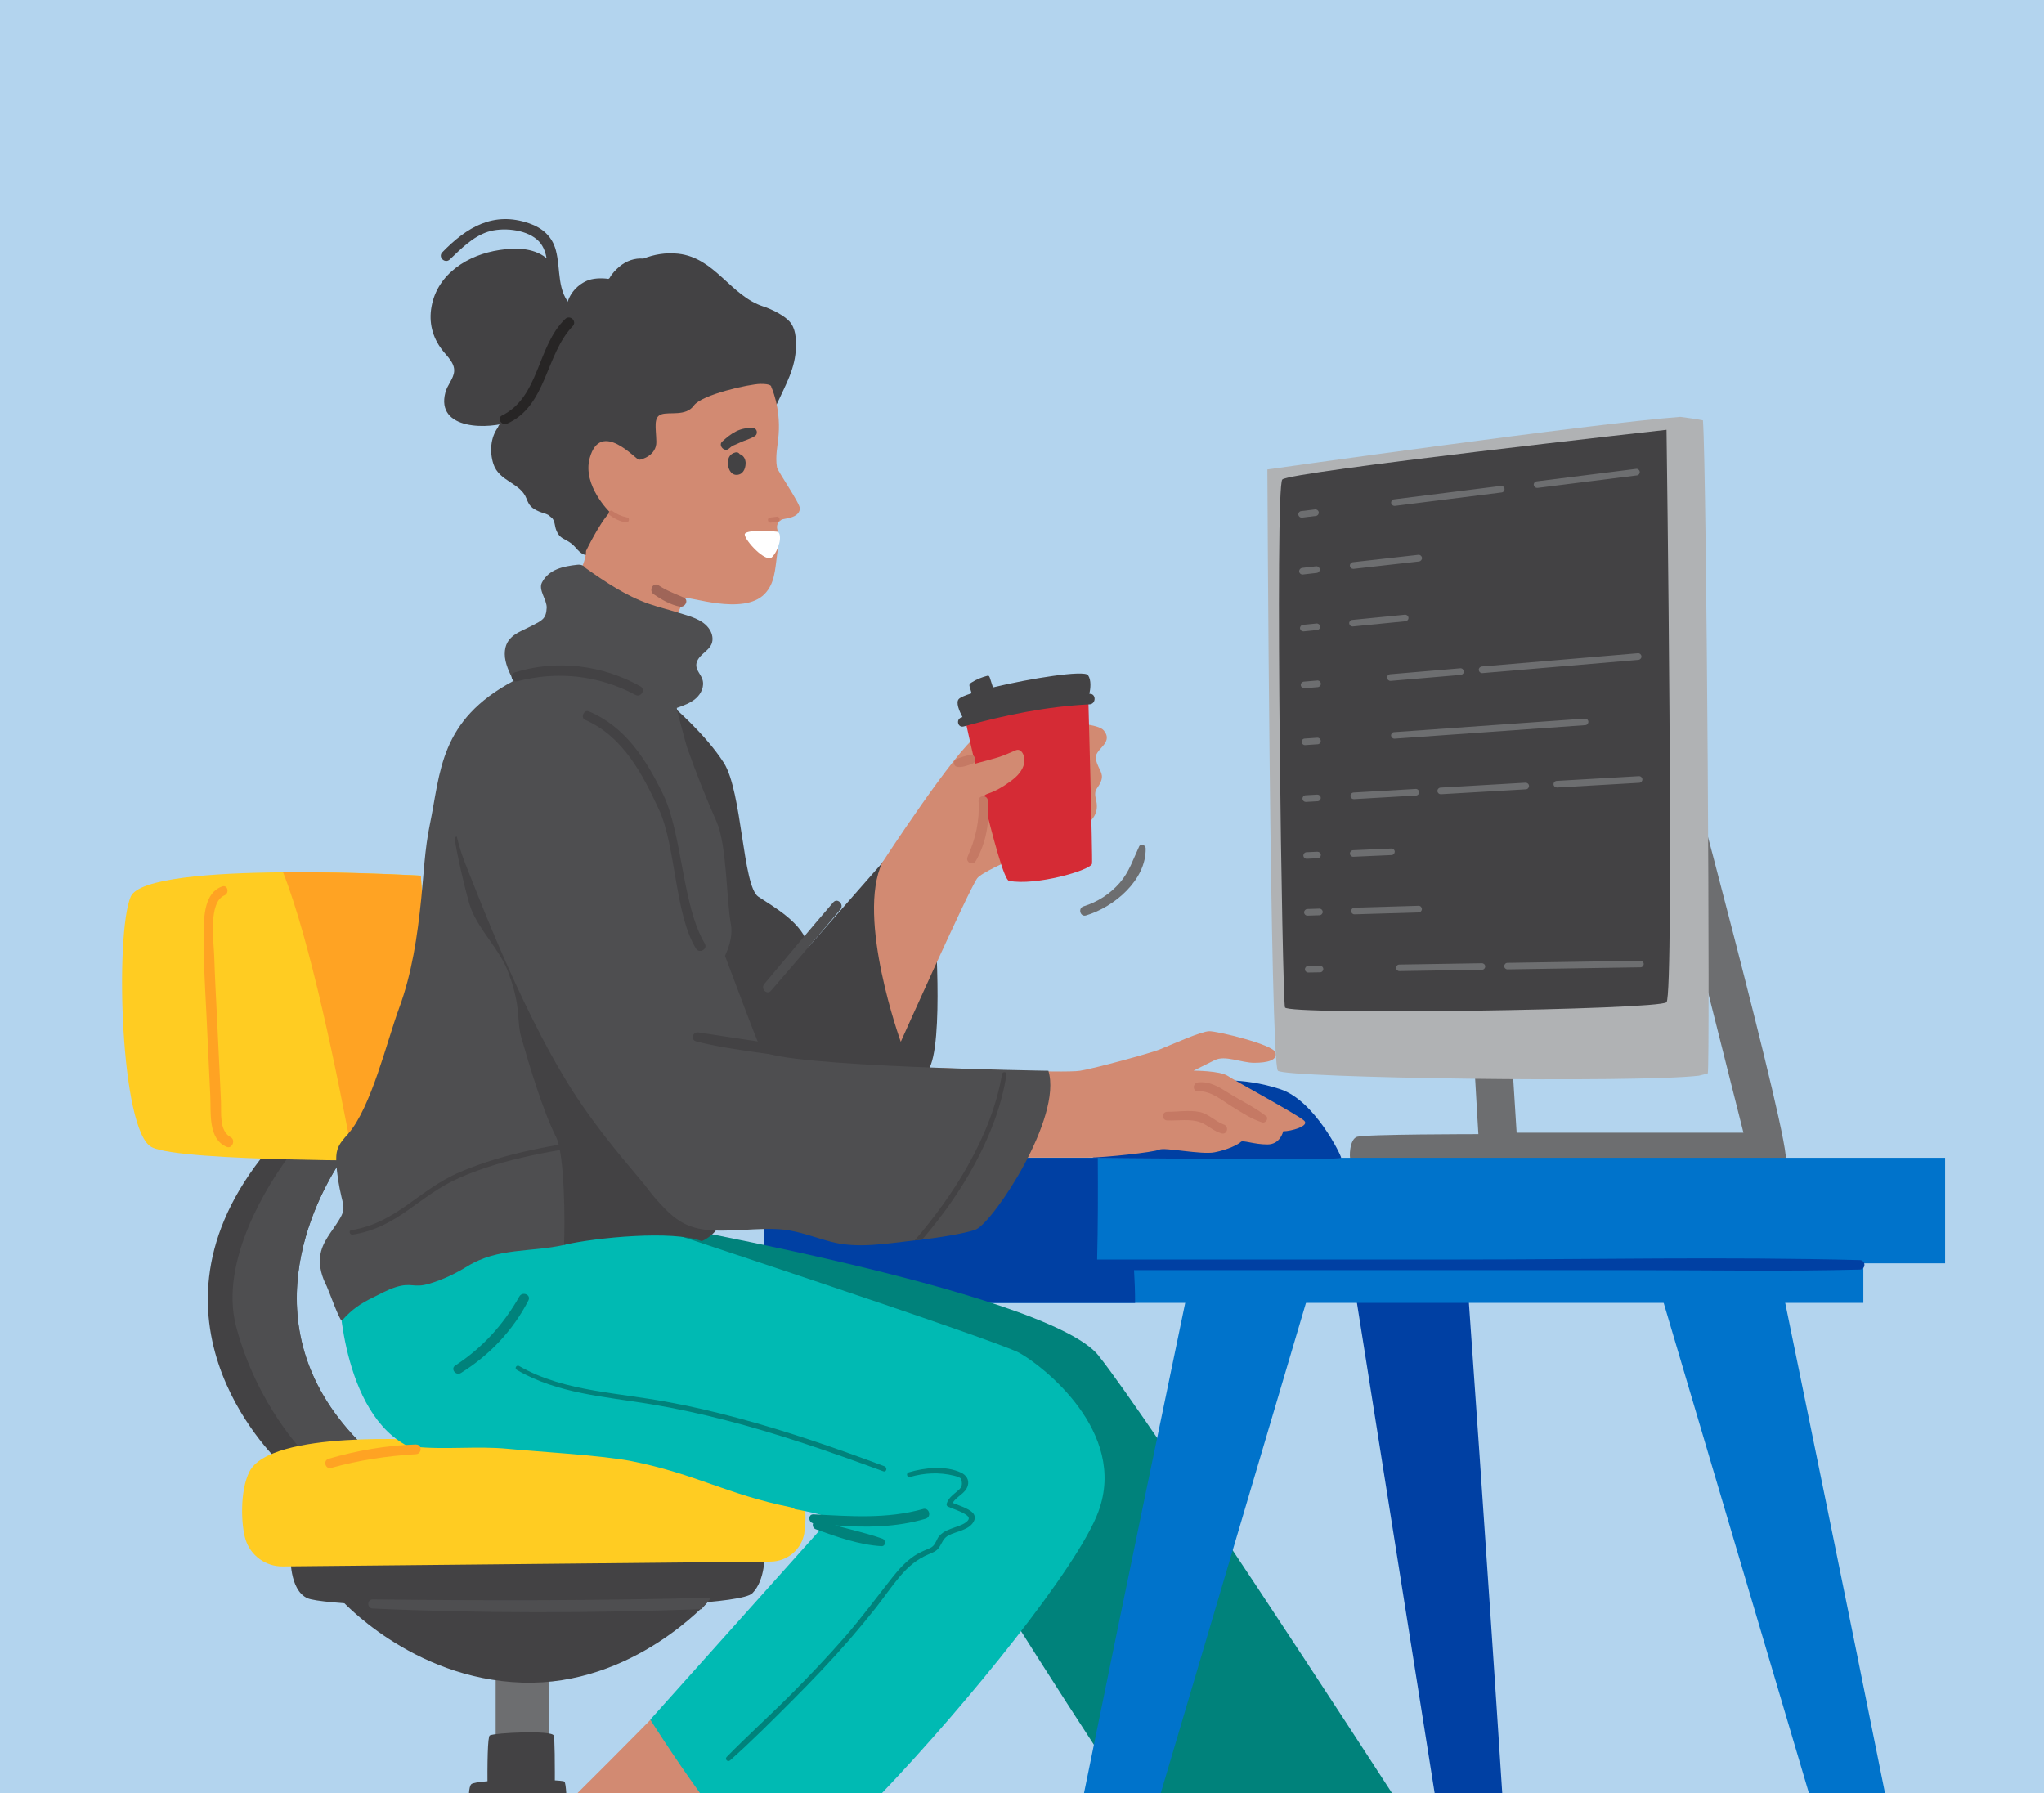 <?xml version="1.0" encoding="UTF-8"?><svg xmlns="http://www.w3.org/2000/svg" viewBox="0 0 216 189.5"><defs><style>.h{fill:none;}.i{fill:#0040a3;}.j{fill:#00bab3;}.k{fill:#0073cb;}.l{fill:#00827b;}.m{fill:#ffa323;}.n{fill:#fff;}.o{fill:#fc2;}.p{fill:#9f6558;}.q{fill:#b3d4ee;}.r{fill:#b0b2b4;}.s{fill:#d28a72;}.t{fill:#c57964;}.u{fill:#d52b35;}.v{fill:#434244;}.w{fill:#6d6e70;}.x{fill:#272525;}.y{fill:#4e4e50;}</style></defs><g id="a"><rect class="q" width="216" height="189.5"/></g><g id="b"/><g id="c"/><g id="d"><g><path class="w" d="M177.13,75.81s12.49,46.3,11.54,46.84-45.83,.09-45.96-.1c-.13-.2-.13-2.15,.7-2.42,.84-.28,12.82-.28,12.82-.28,0,0-2.51-39.85-.84-41.25,1.67-1.39,2.37,1.25,2.37,1.25l2.51,39.85h23.97l-8.92-35.39,1.81-8.5Z"/><path class="r" d="M180.47,113.43c.26-.77-.11-63.56-.51-69.01-.79-.16-1.59-.26-2.39-.37-9.38,.7-43.64,5.56-43.64,5.56,0,0,.28,62.7,1.11,63.54,.77,.77,38.07,1.3,44.49,.52,.31-.07,.62-.15,.93-.24Z"/><path class="v" d="M176.11,45.43s.83,59.66,0,60.48-40.05,1.38-40.32,.55c-.28-.83-1.1-54.96-.28-55.79,.83-.83,40.6-5.25,40.6-5.25Z"/><path class="w" d="M162.43,51.56c-.17,0-.32-.13-.35-.3-.02-.19,.11-.37,.3-.39l10.51-1.32c.19-.03,.36,.11,.39,.3,.02,.19-.11,.37-.3,.39l-10.51,1.32s-.03,0-.04,0Z"/><path class="w" d="M147.36,53.46c-.17,0-.32-.13-.35-.3-.02-.19,.11-.37,.3-.39l11.29-1.42c.19-.03,.36,.11,.39,.3,.02,.19-.11,.37-.3,.39l-11.29,1.42s-.03,0-.04,0Z"/><path class="w" d="M137.55,54.7c-.17,0-.32-.13-.35-.3-.02-.19,.11-.37,.3-.39l1.47-.18c.19-.02,.36,.11,.39,.3,.02,.19-.11,.37-.3,.39l-1.47,.18s-.03,0-.04,0Z"/><path class="w" d="M143,60.11c-.18,0-.33-.13-.35-.31-.02-.19,.12-.36,.31-.39l6.92-.78c.19-.02,.36,.12,.39,.31,.02,.19-.12,.36-.31,.39l-6.92,.78s-.03,0-.04,0Z"/><path class="w" d="M137.64,60.71c-.18,0-.33-.13-.35-.31-.02-.19,.12-.36,.31-.39l1.48-.17c.19-.02,.36,.12,.39,.31,.02,.19-.12,.36-.31,.39l-1.48,.17s-.03,0-.04,0Z"/><path class="w" d="M142.93,66.2c-.18,0-.33-.13-.35-.31-.02-.19,.12-.36,.31-.38l5.57-.55c.19-.02,.36,.12,.38,.31,.02,.19-.12,.36-.31,.38l-5.57,.55h-.03Z"/><path class="w" d="M137.73,66.72c-.18,0-.33-.13-.35-.31-.02-.19,.12-.36,.31-.38l1.43-.14c.19-.02,.36,.12,.38,.31,.02,.19-.12,.36-.31,.38l-1.43,.14h-.03Z"/><path class="w" d="M156.62,71.13c-.18,0-.33-.14-.35-.32-.02-.19,.13-.36,.32-.38l16.49-1.4c.19-.02,.36,.13,.38,.32,.02,.19-.13,.36-.32,.38l-16.49,1.4h-.03Z"/><path class="w" d="M146.93,71.95c-.18,0-.33-.14-.35-.32-.02-.19,.13-.36,.32-.38l7.41-.63c.2-.02,.36,.13,.38,.32,.02,.19-.13,.36-.32,.38l-7.41,.63h-.03Z"/><path class="w" d="M137.81,72.73c-.18,0-.33-.14-.35-.32-.02-.19,.13-.36,.32-.38l1.42-.12c.19-.02,.36,.13,.38,.32,.02,.19-.13,.36-.32,.38l-1.42,.12h-.03Z"/><path class="w" d="M147.35,78.06c-.18,0-.33-.14-.35-.32-.01-.19,.13-.36,.32-.37l20.16-1.43c.19-.01,.36,.13,.37,.32,.01,.19-.13,.36-.32,.37l-20.16,1.43h-.03Z"/><path class="w" d="M137.9,78.74c-.18,0-.33-.14-.35-.32-.01-.19,.13-.36,.32-.37l1.33-.09c.19-.01,.36,.13,.37,.32,.01,.19-.13,.36-.32,.37l-1.33,.09h-.03Z"/><path class="w" d="M164.52,83.22c-.18,0-.34-.14-.35-.33-.01-.19,.14-.36,.33-.37l8.69-.5c.19-.01,.36,.14,.37,.33,.01,.19-.14,.36-.33,.37l-8.69,.5h-.02Z"/><path class="w" d="M152.25,83.93c-.18,0-.34-.14-.35-.33-.01-.19,.14-.36,.33-.37l8.98-.52c.19,0,.36,.14,.37,.33,.01,.19-.14,.36-.33,.37l-8.98,.52h-.02Z"/><path class="w" d="M143.06,84.45c-.18,0-.34-.14-.35-.33-.01-.19,.14-.36,.33-.37l6.56-.38c.19-.01,.36,.14,.37,.33,.01,.19-.14,.36-.33,.37l-6.56,.38h-.02Z"/><path class="w" d="M137.99,84.74c-.18,0-.34-.14-.35-.33-.01-.19,.14-.36,.33-.37l1.23-.07c.2,0,.36,.14,.37,.33,.01,.19-.14,.36-.33,.37l-1.23,.07h-.02Z"/><path class="w" d="M143,90.54c-.19,0-.34-.15-.35-.33,0-.19,.14-.35,.33-.36l4.05-.18c.19,0,.36,.14,.36,.33,0,.19-.14,.35-.33,.36l-4.05,.18h-.02Z"/><path class="w" d="M138.08,90.75c-.19,0-.34-.15-.35-.33,0-.19,.14-.35,.33-.36l1.16-.05c.19,0,.36,.14,.36,.33,0,.19-.14,.35-.33,.36l-1.16,.05h-.02Z"/><path class="w" d="M143.13,96.62c-.19,0-.34-.15-.35-.34,0-.19,.15-.35,.34-.36l6.78-.2c.19-.02,.35,.15,.36,.34,0,.19-.15,.35-.34,.36l-6.78,.2h-.01Z"/><path class="w" d="M138.16,96.76c-.19,0-.34-.15-.35-.34,0-.19,.15-.35,.34-.36l1.27-.04h.01c.19,0,.34,.15,.35,.34,0,.19-.15,.35-.34,.36l-1.27,.04h-.01Z"/><path class="w" d="M159.31,102.44c-.19,0-.35-.15-.35-.34,0-.19,.15-.35,.34-.35l14.05-.22h0c.19,0,.35,.15,.35,.34,0,.19-.15,.35-.34,.35l-14.05,.22h0Z"/><path class="w" d="M147.88,102.62c-.19,0-.35-.15-.35-.34,0-.19,.15-.35,.34-.35l8.73-.14h0c.19,0,.35,.15,.35,.34,0,.19-.15,.35-.34,.35l-8.73,.14h0Z"/><path class="w" d="M138.25,102.77c-.19,0-.35-.15-.35-.34,0-.19,.15-.35,.34-.35l1.25-.02h0c.19,0,.35,.15,.35,.34,0,.19-.15,.35-.34,.35l-1.25,.02h0Z"/><path class="i" d="M155.11,136.01h-11.98l8.48,53.5h7.14c-1.57-24.37-3.64-53.5-3.64-53.5Z"/><polygon class="k" points="83.49 137.68 83.49 133.5 80.7 133.5 80.7 122.35 205.55 122.35 205.55 133.5 196.91 133.5 196.91 137.68 83.49 137.68"/><path class="i" d="M197.01,133.5c-.06-.18-.21-.33-.46-.34-14.19-.37-28.43-.06-42.63-.06h-37.98s0-.03,0-.04c.09-3.56,.09-7.14,.07-10.7h-35.31v11.15h2.79v4.18h36.46c0-1.16-.04-2.32-.11-3.47h10.11c14.21,0,28.42,0,42.63,0,7.98,0,15.99,.15,23.96-.06,.16,0,.29-.07,.37-.17,.11-.13,.14-.32,.09-.48Z"/><path class="v" d="M38.34,152.73l-3.26,.74-.18,.04-5.2,1.17s-15.89-14.54-2.13-32.25c.23-.3,.48-.61,.73-.91h2.92l4.13-.02h1.47l-.02,.02c-.07,.09-.36,.47-.77,1.1l-.02,.03c-2.64,4.02-10.14,17.85,2.32,30.09Z"/><path class="y" d="M38.34,152.73l-3.26,.74-.18,.04-2.69,.08s-5.02-5.02-7.25-13.38c-1.87-7.01,3.54-15.22,5.33-17.7,.35-.48,.56-.74,.56-.74l.35-.02,4.71-.24h1.47s-.31,.39-.78,1.1c0,0,0,.01-.01,.02h-.57c-2.64,4.02-10.14,17.85,2.32,30.09Z"/><path class="o" d="M46.42,122.63s-3.98,.04-9.07,0c-.92-.01-1.89-.02-2.87-.03-1.1-.02-2.22-.04-3.34-.07-6.75-.15-13.53-.51-15.1-1.3-3.34-1.67-3.9-22.57-2.23-26.47,.84-1.96,8.6-2.52,16.11-2.58,.15,0,.29,0,.44,0,1.07-.01,2.13,0,3.16,0,5.96,.06,10.95,.35,10.95,.35l1.95,30.09Z"/><path class="m" d="M24.39,120.19c-1.26-.7-.98-2.56-1.04-3.84-.04-.93-.09-1.87-.13-2.8-.1-2.15-.2-4.3-.31-6.45-.1-2.01-.21-4.01-.27-6.02-.05-1.58-.66-5.73,1.09-6.47,.53-.23,.34-1.13-.24-.94-1.9,.65-1.95,3.19-1.97,4.94-.03,2.82,.15,5.66,.29,8.47,.14,2.9,.27,5.79,.41,8.69,.09,1.86-.26,4.6,1.75,5.43,.56,.23,.95-.72,.42-1.02Z"/><path class="m" d="M46.42,122.63s-3.98,.04-9.07,0c-1.74-9.36-4.57-23.17-7.43-30.44,.15,0,.29,0,.44,0,1.07-.01,2.13,0,3.16,0,5.96,.06,10.95,.35,10.95,.35l1.95,30.09Z"/><rect class="w" x="52.38" y="173.03" width="5.62" height="16.47"/><path class="v" d="M35.91,168.92s7.53,8.52,19.28,8.89c11.75,.38,19.74-8.68,19.74-8.68l-39.03-.22Z"/><path class="v" d="M58.51,183.39c-.28-.56-6.18-.28-6.75,0-.23,.11-.27,2.86-.24,6.11h7.11c.01-3.17,0-5.89-.12-6.11Z"/><path class="v" d="M59.64,188.27c-.28-.28-9.28-.28-9.84,.28-.14,.14-.21,.5-.24,.95h10.28c-.04-.63-.1-1.14-.2-1.23Z"/><path class="v" d="M30.71,164.37s-.17,3.65,1.78,4.52c2.98,1.32,44.89,1.59,47.01-.52,1.41-1.41,1.3-4.21,1.3-4.21l-50.09,.22Z"/><path class="o" d="M85,162c-.29,1.73-1.79,3-3.55,3.02l-6.22,.06-45.35,.45c-1.81,.02-3.41-1.15-3.94-2.87-.46-1.49-.61-5.09,.41-7.13,2.23-4.46,18.67-3.34,18.67-3.34,0,0,15.43-.74,26.48-.17,4.09,.21,7.58,.61,9.47,1.28,4.08,1.47,4.43,6.32,4.02,8.71Z"/><path class="y" d="M75.15,168.84c-11.93,.32-23.83,.31-35.77,.18-.62,0-.61,.93,0,.96,11.54,.53,23.17,.49,34.74,.07,.36-.39,.7-.79,1.03-1.21Z"/><path class="l" d="M116.09,143.25c-5.57-6.97-51.24-14.76-51.24-14.76l5.81,8.07,29.82,23.97s10.6,17.17,18.5,28.97h28.13c-2.31-3.57-25.73-39.63-31.03-46.25Z"/><path class="s" d="M84.98,188.77l-14.17-9.14s-5.34,5.46-9.8,9.87h22.84c.71-.46,1.12-.73,1.12-.73Z"/><path class="j" d="M116.09,159.69c3.07-8.36-5.85-15.33-8.36-16.72s-41.69-14.28-41.69-14.28l2.67-5.5-32.88,13.38s.28,13.93,8.36,16.72c8.08,2.79,42.64,5.57,43.48,7.25l-18.95,21.18s2.39,3.81,5.27,7.79h19.19c9.05-9.49,20.76-23.93,22.91-29.81Z"/><path class="l" d="M97.52,159.47c-3.81,1.06-7.64,.76-11.54,.56-.6-.03-.59,.81-.06,.94-.08,.24,0,.53,.3,.64,2.2,.79,4.56,1.64,6.92,1.78,.47,.03,.51-.64,.11-.79-1.63-.58-3.33-.95-5.01-1.41,3.21,.25,6.47,.22,9.58-.7,.66-.2,.38-1.21-.28-1.03Z"/><path class="l" d="M102.7,159.77c-.54-.43-1.35-.68-2.02-.95,.39-.7,1.35-.98,1.59-1.82,.18-.62-.16-1.12-.71-1.38-1.63-.77-3.87-.53-5.53-.03-.31,.09-.18,.58,.13,.49,1.51-.44,3.11-.52,4.65-.14,.14,.04,.29,.07,.42,.13,.33,.14,.36,.16,.41,.56,.07,.53-.24,.76-.62,1.07-.43,.35-.8,.66-.98,1.2-.04,.1,.02,.26,.13,.31,.61,.27,1.35,.48,1.9,.85,.44,.29,.38,.53-.01,.82-.22,.17-.5,.28-.76,.38-.72,.28-1.57,.46-2.08,1.1-.12,.15-.18,.29-.26,.46-.24,.47-.36,.64-.83,.84-.53,.22-1.03,.43-1.51,.75-.9,.61-1.64,1.42-2.31,2.27-1.66,2.1-3.23,4.24-4.99,6.26-1.83,2.1-3.75,4.12-5.71,6.09-2.24,2.25-4.6,4.37-6.82,6.64-.23,.24,.12,.58,.36,.36,2.24-1.99,4.37-4.13,6.49-6.25,2.12-2.12,4.19-4.29,6.16-6.55,.95-1.1,1.88-2.22,2.78-3.36,.85-1.09,1.64-2.25,2.53-3.3,.85-1,1.79-1.81,3.02-2.32,.41-.17,.83-.32,1.1-.71,.35-.51,.42-.98,1.03-1.3,.83-.43,2.15-.54,2.64-1.46,.2-.37,.12-.75-.21-1.01Z"/><path class="l" d="M93.5,154.96c-5.06-1.9-10.18-3.67-15.41-5.08-2.56-.69-5.15-1.3-7.77-1.77-2.49-.45-5-.73-7.49-1.16-2.77-.48-5.52-1.18-7.98-2.6-.27-.15-.51,.26-.24,.41,4.29,2.52,9.33,2.82,14.12,3.62,5.38,.89,10.65,2.33,15.83,4.02,2.95,.96,5.87,2.01,8.79,3.08,.32,.12,.45-.39,.14-.51Z"/><path class="l" d="M54.88,137.01c-1.68,2.97-3.91,5.43-6.77,7.29-.54,.35,.07,1.12,.6,.79,3.01-1.88,5.51-4.5,7.13-7.67,.31-.61-.64-.98-.96-.41Z"/><path class="v" d="M70.92,74.48s3.62,3.07,5.57,6.13c1.95,3.07,1.98,13.04,3.65,14.15,1.67,1.11,4.74,2.79,5.3,5.3l8.37-9.54,3.89,24.03-25.64-.56-8.95-37.28,7.8-2.23Z"/><path class="v" d="M93.55,104.21s2.2,10.06,4.15,9.22c2.19-.94,1.11-15.61,1.11-15.61l-5.26,6.38Z"/><path class="s" d="M93.24,91.14s7.8-11.98,10.03-13.38c2.23-1.39,12.26-1.95,13.38-.56,1.11,1.39-1.11,1.95-.84,3.07,.28,1.11,.84,1.39,.56,2.23-.28,.84-.84,.84-.56,1.95,.28,1.11,0,1.95-1.11,2.79-1.11,.84-10.59,4.46-11.43,5.57-.84,1.11-8.08,17.28-8.08,17.28,0,0-4.74-13.1-1.95-18.95Z"/><path class="u" d="M114.98,72.74s.5,18.15,.42,18.53c-.14,.7-5.99,2.37-8.78,1.81-.99-.2-4.74-17.56-4.74-17.56l13.1-2.79Z"/><path class="s" d="M108.25,80.22c-.03-.51-.36-1.17-.92-.93-.62,.26-1.22,.54-1.86,.74-1.28,.4-2.61,.66-3.87,1.12l-.98,8.92-.13,.24c1.03-.49,1.96-1.24,2.56-2.22,.65-1.07,.87-2.34,.87-3.59,0-.12,0-.24,.05-.34,.09-.17,.3-.25,.48-.31,.82-.28,1.57-.73,2.27-1.24,.4-.29,.79-.61,1.08-1.01,.29-.4,.49-.89,.45-1.39Z"/><path class="t" d="M104.39,84.59c-.06-.63-1.02-.58-.98,.06,.13,2.09-.32,3.99-1.16,5.89-.25,.58,.56,.99,.87,.44,1.11-1.94,1.48-4.18,1.27-6.39Z"/><path class="t" d="M102.43,79.78c-.48,.15-1.01,.23-1.43,.5-.37,.23-.19,.73,.21,.77,.5,.05,1.02-.16,1.49-.31,.6-.2,.35-1.15-.26-.96Z"/><path class="v" d="M115.14,73.32h-.02c.12-.56,.22-1.44-.14-1.97-.38-.57-6.12,.34-10.05,1.29-.11-.34-.22-.69-.33-1.03-.03-.08-.07-.18-.15-.2-.03,0-.07,0-.1,0-.59,.15-1.16,.38-1.68,.71-.11,.07-.23,.16-.23,.29,0,.04,.01,.09,.02,.13,.06,.19,.11,.38,.17,.57,.01,.05,.03,.1,.05,.15-.7,.22-1.18,.43-1.35,.6-.36,.36,.05,1.3,.38,1.92-.04,.01-.08,.03-.13,.04-.59,.21-.36,1.12,.26,.95,4.38-1.21,8.74-2.11,13.3-2.34,.71-.04,.71-1.15,0-1.11Z"/><path class="y" d="M88.05,95.36c-2.46,2.85-4.87,5.74-7.29,8.63-.41,.49,.29,1.2,.71,.71,2.46-2.85,4.92-5.7,7.33-8.59,.44-.52-.3-1.28-.75-.75Z"/><path class="v" d="M83.44,33.98c-.58-.66-1.97-1.34-2.76-1.59-3.5-1.13-5.11-5.16-9.02-5.58-1.34-.14-2.55,.08-3.68,.52-.9-.08-1.79,.23-2.52,.84-.38,.32-.8,.75-1.05,1.22l-.11,.08c-.84-.12-1.71-.05-2.28,.2-1.15,.5-2.02,1.59-2.14,2.77-1.68,.83-3.64,1.33-4.6,3.09-.47,.87-.49,1.84-.38,2.8,.18,1.64,.23,3.29-.63,4.78-.29,.5-.66,.94-1.09,1.33-.33,.3-.49,.49-.57,.74-.78,1.07-.88,2.58-.47,3.85,.61,1.86,2.85,1.98,3.49,3.64,.29,.76,.53,1.03,1.33,1.38,.29,.13,.69,.21,.97,.36,.09,.08,.18,.15,.28,.23,.05,.04,.09,.07,.14,.11,.32,.39,.24,.8,.45,1.32,.36,.89,.89,.84,1.56,1.35,.6,.46,.8,1.06,1.59,1.26,.12,.03,.22,.03,.32,0,.53,.5,.93,.79,1.1,.67,3.46-2.61,6.84-4.11,9.92-7.15,2.8-2.76,5.9-5.63,7.99-9,.33,.01,.65-.14,.82-.51,.94-2.07,1.98-3.8,2.01-6.07,.01-.93-.03-1.92-.68-2.65Z"/><path class="s" d="M81.49,40.85s1.02,2.15,.79,5.08c-.09,1.19-.38,2.26-.17,3.47,.07,.39,2.47,3.85,2.42,4.35-.1,1.07-1.73,1.01-1.96,1.18-.12,.09-.23,.17-.31,.29-.32,.48-.05,.79,.02,1.34,.08,.68-.08,1.37-.16,2.05-.22,1.66-.26,3.05-1.31,4.15-2.26,2.35-8.12,.17-8.4,.46-.28,.29-2.44,5.41-2.44,5.41l-10.48-5s2.47-3.68,2.44-5.41c0,0,1.39-2.91,2.52-4.09,0,0-2.94-2.83-2.13-5.73,1.15-4.13,4.91,.2,5.2,.19,.29,0,1.87-.47,1.84-1.91s-.34-2.59,.52-2.89,2.6,.24,3.44-.93c.84-1.17,5.87-2.27,7.02-2.29,1.15-.02,1.16,.27,1.16,.27Z"/><path class="v" d="M60.5,32.45c-1.71-1.64-1.21-3.91-1.76-6-.39-1.47-1.41-2.36-2.83-2.85-3.76-1.3-6.59,.41-9.17,3.06-.49,.51,.28,1.24,.79,.76,1.18-1.12,2.42-2.4,4.01-2.92,1.52-.49,3.92-.29,5.19,.8,.62,.52,.89,1.23,1.03,1.99-.02-.02-.05-.04-.07-.06-1.39-1.07-3.25-1.06-4.9-.81-3.3,.49-6.56,2.48-7.19,5.99-.3,1.66,.09,3.21,1.11,4.55,.5,.66,1.36,1.38,1.28,2.3-.06,.76-.73,1.45-.92,2.2-1.07,4.03,4.65,3.95,6.97,3.05,.45-.17,.94-1.13,1-1.32,.52-1.85,.43-3.7,.28-5.59-.18-2.22,1.76-3.22,3.57-3.86,.35-.12,1.18-.2,1.37-.49,.34-.07,.58-.48,.25-.8Z"/><path class="v" d="M79.62,45.25c-1.41-.13-2.33,.52-3.31,1.42-.43,.39,.24,1.14,.69,.76,.51-.44,.47-.31,1.08-.61,.56-.28,1.2-.41,1.72-.76,.3-.21,.22-.78-.18-.81Z"/><path class="v" d="M78.78,48.79c-.03-.37-.29-.7-.61-.8-.09-.14-.25-.23-.45-.18-.66,.15-.87,.72-.78,1.35,.07,.55,.4,1.12,1.05,1.01,.64-.11,.84-.82,.8-1.38Z"/><path class="n" d="M82.35,57.4c.11-.39,.16-1.16-.24-1.21-1.12-.13-3.42-.18-3.41,.29,.01,.64,2.25,3.05,2.88,2.4,.37-.38,.61-.89,.77-1.47Z"/><path class="t" d="M66.26,54.68c-.57-.12-1.08-.34-1.55-.68-.24-.18-.55,.24-.31,.42,.52,.39,1.09,.67,1.73,.79,.34,.06,.48-.46,.14-.53Z"/><path class="p" d="M72.24,63.14c-.91-.4-1.8-.72-2.64-1.28-.58-.39-1.09,.55-.52,.94,.82,.56,1.79,1.13,2.78,1.31,.55,.1,.97-.71,.39-.97Z"/><path class="x" d="M59.73,33.71c-2.99,2.86-2.71,8.24-6.67,10.19-.6,.3-.05,1.13,.53,.87,4.19-1.87,4.03-7.27,6.93-10.3,.49-.51-.28-1.25-.79-.76Z"/><path class="t" d="M82.11,54.6c-.26,.03-.51,.06-.77,.1-.3,.05-.22,.55,.08,.53,.23-.02,.46-.05,.7-.08,.15-.02,.27-.12,.27-.28,0-.14-.13-.28-.28-.27Z"/><path class="y" d="M74.71,103.82c-1.88,2.06-2.58,7.36-3.2,10.08-.28,1.26-.3,2.56-.29,3.85,0,1,.06,2,.08,2.99,.01,.59,.16,2.7-.18,3.2-.16,.24-.45,.38-.73,.46-.18,.05,2.41,2.43,2.23,2.41-5.02-.56-9.62,3.99-13.02,4.75-3.53,.79-7,.27-10.22,2.26-1.25,.77-2.57,1.4-4,1.83-1.7,.51-1.86-.18-3.6,.38-.83,.27-1.63,.72-2.41,1.1-1.31,.65-2.15,1.23-3.13,2.3-.04,.04-.08,.08-.13,.1-.21,.09-1.41-3.27-1.58-3.6-.5-.97-.83-2.05-.7-3.15,.18-1.54,1.22-2.57,1.99-3.85,.19-.31,.38-.64,.45-1,.08-.48-.07-.96-.18-1.43-.28-1.2-.49-2.41-.55-3.65-.02-.47-.02-.94,.12-1.38,.2-.63,.67-1.14,1.11-1.63,2.45-2.76,4.13-9.86,5.4-13.29,1.37-3.7,1.94-7.64,2.34-11.54,.27-2.61,.37-5.28,.91-7.86,1.16-5.56,.98-11.01,8.87-15.21-.46-.81-.95-1.88-.95-2.83,0-1.95,1.58-2.3,2.96-3.03,.94-.5,1.42-.67,1.47-1.84,.04-.85-.91-1.89-.5-2.68,.73-1.41,2.27-1.72,3.74-1.88,.42-.05,.71,.11,.88,.35,2.08,1.47,4.24,2.93,6.67,3.78,1.03,.36,2.09,.61,3.13,.94,1.17,.37,2.62,.69,3.31,1.79,.28,.45,.4,1.03,.19,1.52-.19,.44-.59,.74-.94,1.06-.35,.32-.69,.73-.67,1.21,.02,.53,.47,.94,.64,1.44,.25,.72-.11,1.53-.68,2.03-.57,.5-1.31,.76-2.02,1.01-.06,.02,.97,3.82,1.07,4.12,.94,2.68,1.99,5.32,3.14,7.92,1.09,2.47,1.02,8.17,1.51,10.84,.36,1.95-1.03,4.5-2.51,6.13Z"/><path class="v" d="M63.87,120.24c-5.15,.7-10.4,1.55-15.21,3.59-4.46,1.89-6.65,5.36-11.53,6.17-.31,.05-.18,.51,.13,.47,4.82-.75,6.95-4.1,11.3-6.01,4.9-2.15,10.22-2.88,15.45-3.73,.33-.05,.18-.54-.14-.5Z"/><path class="v" d="M67.67,72.53c-4.01-2.27-8.85-2.85-13.26-1.48-.6,.19-.35,1.1,.26,.94,4.25-1.1,8.59-.64,12.48,1.44,.59,.32,1.11-.57,.53-.9Z"/><path class="i" d="M127.52,114.27s3.62-.56,7.8,.84c3.6,1.2,6.41,6.97,6.41,7.25s-26.32,0-26.32,0l12.1-8.08Z"/><path class="s" d="M99.65,112.87s12.82,.56,14.49,.28c1.67-.28,7.43-1.86,8.36-2.23,1.39-.56,4.46-1.95,5.3-1.95s6.69,1.39,6.97,2.23c.28,.84-.84,1.11-2.23,1.11s-3.07-.84-4.18-.28l-2.23,1.11s2.79,0,3.62,.56,7.52,4.18,8.08,4.74c.56,.56-1.39,1.11-2.23,1.11,0,0-.28,1.39-1.67,1.39s-2.59-.48-2.79-.28c-.28,.28-1.39,.84-2.79,1.11-1.39,.28-5.3-.56-5.85-.28-.56,.28-5.85,.84-7.52,.84h-15.05l-.28-9.48Z"/><path class="t" d="M133.77,117.93c-1.19-.94-2.63-1.6-3.91-2.41-1.02-.64-2-1.27-3.25-1.14-.59,.06-.62,.96,0,.94,1.4-.05,2.5,.96,3.63,1.65,1,.61,2.01,1.29,3.14,1.64,.37,.12,.73-.43,.4-.69Z"/><path class="t" d="M129.33,118.84c-.93-.35-1.61-1.15-2.61-1.34-1.09-.21-2.27,0-3.38-.01-.59,0-.59,.89,0,.91,1.11,.05,2.49-.2,3.54,.21,.79,.31,1.36,.93,2.2,1.16,.61,.17,.83-.71,.26-.93Z"/><path class="v" d="M59.6,131.56c.11-2.1,.1-9.57-.85-11.44-1.37-2.69-2.84-7.62-3.67-10.52-.28-.97-.26-1.99-.38-2.99-.16-1.37-.54-2.69-1.03-3.97-.9-2.35-3.05-4.34-3.93-6.7-.4-1.08-1.57-6.1-1.67-7.25-.1-1.08,2.84,1.27,3.57,.58,.34-.32,.77-.64,1.23-.58,.28,.03,.52,.2,.75,.36,1.98,1.46,3.37,3.58,4.58,5.73,1.82,3.2,3.38,6.54,5.19,9.74,2.2,3.88,.72,15.52,5.13,14.82,9.8-1.55,10.4,9.74,5.64,11.82-3.04-1.18-11.12-.39-14.57,.39Z"/><path class="y" d="M110.8,113.15s-28.29-.42-30.24-2.09c-.66-.56-7.96-22.03-11.74-28.64-1.11-1.95-5.85-11.98-15.33-7.52-6.66,3.14-6.69,10.59-4.18,16.72,1.12,2.74,6.3,16.68,12.29,25.3,3.06,4.41,6.03,7.57,6.93,8.81,.21,.29,.44,.58,.68,.85,1.53,1.74,2.74,2.97,5.03,3.33,2.56,.41,6.07-.27,8.64,.04,1.7,.2,3.31,.85,4.96,1.28,2.85,.75,5.92,.16,8.81-.15,.27-.03,.53-.06,.79-.09,3.05-.36,5.21-.84,5.72-1.08,1.88-.89,9.13-11.8,7.63-16.75Z"/><path class="v" d="M97.45,130.99c-.26,.03-.52,.06-.79,.09,4.16-4.82,8.15-11.14,9.23-17.57,.05-.3,.52-.27,.47,.03-.96,6.35-4.8,12.69-8.91,17.45Z"/><path class="v" d="M88.64,111.19c-3.58-.32-11.29-1.56-14.84-2.09-.61-.09-.85,.78-.23,.95,3.51,.95,11.53,1.84,15.15,2.15,.69,.06,.61-.94-.08-1Z"/><path class="v" d="M74.48,99.71c-2.4-3.99-2.38-11.63-4.42-15.8-1.77-3.63-3.98-7.13-7.85-8.74-.51-.21-.89,.68-.38,.9,4.01,1.75,6.07,5.73,7.82,9.51,1.77,3.83,1.66,11.07,3.9,14.66,.36,.58,1.28,.05,.92-.54Z"/><path class="o" d="M83.57,159.28c-6.81-1.37-9.99-3.51-16.8-4.87-3.14-.63-9.91-1-13.11-1.31-3.32-.32-6.65,.13-9.96-.23-.77-.08-.98,1.24-.21,1.37,3.1,.53,32.9,5.27,39.62,6.63,1.04,.21,1.51-1.38,.46-1.59Z"/><path class="m" d="M43.95,152.64c-3.13,.1-6.22,.64-9.22,1.51-.62,.18-.36,1.14,.27,.97,2.94-.82,5.92-1.27,8.96-1.45,.65-.04,.66-1.04,0-1.02Z"/><path class="w" d="M120.38,89.45c-.63,1.34-1.05,2.69-2.04,3.83-1.03,1.19-2.34,2.03-3.84,2.5-.61,.19-.35,1.14,.26,.96,2.95-.87,6.38-3.73,6.31-7.09,0-.35-.53-.54-.7-.19Z"/><path class="k" d="M138.33,136.56h-12.85c-2.17,10.4-6.87,32.99-10.93,52.94h8.11l15.68-52.94Z"/><path class="k" d="M188.48,136.84h-12.92l15.6,52.66h8.04c-4-19.94-8.69-42.77-10.72-52.66Z"/></g><rect class="h" width="216" height="189.5"/></g><g id="e"/><g id="f"/><g id="g"/></svg>